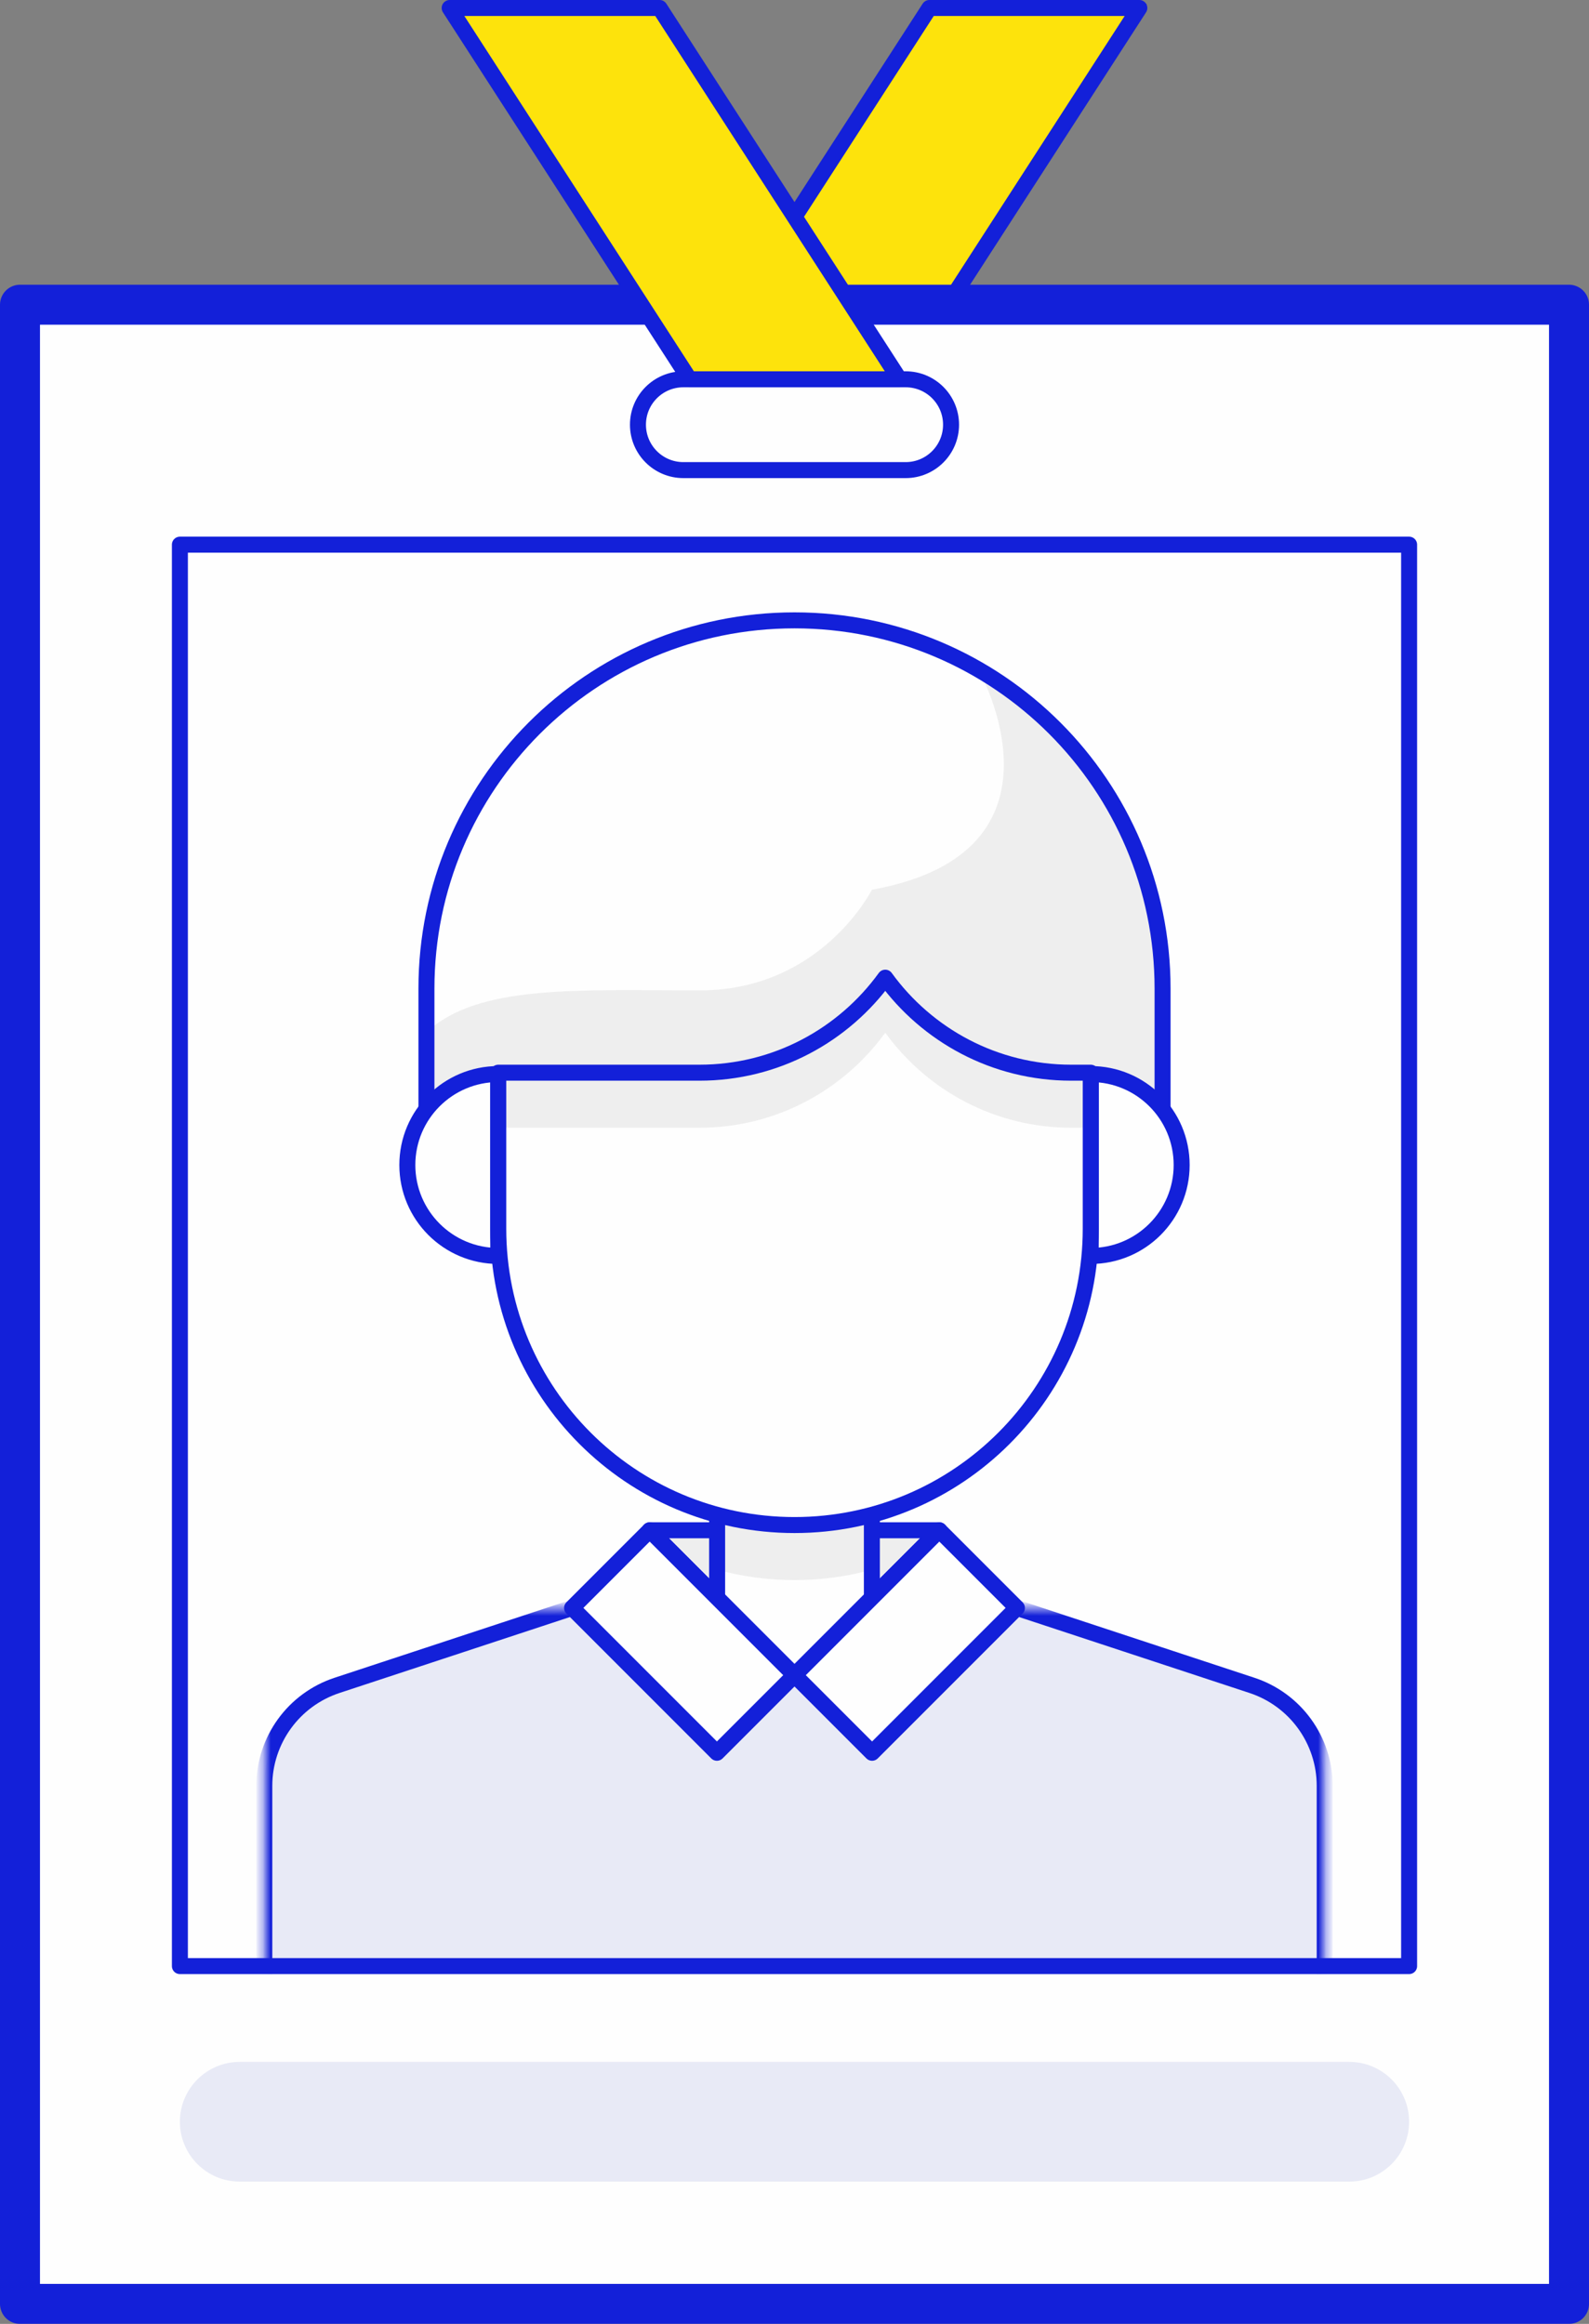 <?xml version="1.0" encoding="UTF-8" standalone="no"?>
<svg
   width="198.741"
   height="290.546"
   viewBox="0 0 198.741 290.546"
   version="1.1"
   id="svg148"
   sodipodi:docname="Img_users_group.svg"
   inkscape:version="1.2 (1:1.2.1+202207142221+cd75a1ee6d)"
   xmlns:inkscape="http://www.inkscape.org/namespaces/inkscape"
   xmlns:sodipodi="http://sodipodi.sourceforge.net/DTD/sodipodi-0.dtd"
   xmlns:xlink="http://www.w3.org/1999/xlink"
   xmlns="http://www.w3.org/2000/svg"
   xmlns:svg="http://www.w3.org/2000/svg"
   xmlns:rdf="http://www.w3.org/1999/02/22-rdf-syntax-ns#"
   xmlns:cc="http://creativecommons.org/ns#"
   xmlns:dc="http://purl.org/dc/elements/1.1/">
  <rect x="0" y="0" width="198.741" height="290.546" fill="#808080" stroke="none"/>
  <sodipodi:namedview
     id="namedview150"
     pagecolor="#000000"
     bordercolor="#666666"
     borderopacity="1.0"
     inkscape:showpageshadow="2"
     inkscape:pageopacity="0"
     inkscape:pagecheckerboard="0"
     inkscape:deskcolor="#d1d1d1"
     showgrid="false"
     inkscape:zoom="3.8905473"
     inkscape:cx="119.52046"
     inkscape:cy="100.5"
     inkscape:window-width="1920"
     inkscape:window-height="1043"
     inkscape:window-x="1920"
     inkscape:window-y="0"
     inkscape:window-maximized="1"
     inkscape:current-layer="svg148" />
  <title
     id="title2">Group 119</title>
  <defs
     id="defs12">
    <polygon
       id="path-1"
       points="0,402 582.003,402 582.003,-0.001 0,-0.001 " />
    <polygon
       id="path-3"
       points="0.687,0.505 133.318,0.505 133.318,45.287 0.687,45.287 " />
    <polygon
       id="path-5"
       points="0.687,0.505 133.318,0.505 133.318,45.287 0.687,45.287 " />
    <polygon
       id="path-7"
       points="0.184,0.505 55.82,0.505 55.82,45.287 0.184,45.287 " />
    <polygon
       id="path-9"
       points="0.184,0.505 55.82,0.505 55.82,45.287 0.184,45.287 " />
    <polygon
       id="path-11"
       points="0.962,0.915 17.044,0.915 17.044,37.287 0.962,37.287 " />
    <polygon
       id="path-13"
       points="0.962,0.915 17.044,0.915 17.044,37.287 0.962,37.287 " />
    <polygon
       id="path-15"
       points="0.132,178.287 153.874,178.287 153.874,0.573 0.132,0.573 " />
  </defs>
  <g
     id="Front"
     stroke="none"
     stroke-width="1"
     fill="none"
     fill-rule="evenodd"
     transform="translate(-171.632,-56.477)">
    <g
       id="Img"
       transform="translate(-144,-7167)">
      <g
         id="Group-119"
         transform="translate(144,7167)">
        <g
           id="Group-15"
           transform="translate(0,0.001)">
          <polygon
             id="Fill-3"
             fill="#fde30c"
             points="314.132,57.476 287.873,57.476 257.873,103.896 284.132,103.896 "
             style="stroke:#1320d9;stroke-opacity:1" />
          <polygon
             id="Stroke-5"
             stroke="#36509e"
             stroke-width="2"
             stroke-linecap="round"
             stroke-linejoin="round"
             points="314.132,57.476 287.873,57.476 257.873,103.896 284.132,103.896 "
             style="stroke:#1320d9;stroke-opacity:1" />
          <mask
             id="mask-2"
             fill="#ffffff">
            <use
               xlink:href="#path-1"
               id="use17" />
          </mask>
          <g
             id="Clip-8" />
          <polygon
             id="Fill-7"
             fill="#fefefe"
             mask="url(#mask-2)"
             points="174.132,344.522 367.873,344.522 367.873,94.574 174.132,94.574 " />
          <polygon
             id="Stroke-9"
             stroke="#36509e"
             stroke-width="2"
             stroke-linecap="round"
             stroke-linejoin="round"
             mask="url(#mask-2)"
             points="174.132,344.522 367.873,344.522 367.873,94.574 174.132,94.574 "
             style="stroke:#1320d9;stroke-width:5;stroke-dasharray:none;stroke-opacity:1" />
          <path
             d="m 340.389,329.233 h -138.773 c -4.134,0 -7.485,-3.352 -7.485,-7.483 0,-4.134 3.351,-7.486 7.485,-7.486 h 138.773 c 4.133,0 7.484,3.352 7.484,7.486 0,4.131 -3.351,7.483 -7.484,7.483"
             id="Fill-10"
             fill="#e8eaf6"
             mask="url(#mask-2)" />
          <path
             d="m 284.906,115.251 h -27.807 c -3.134,0 -5.676,-2.542 -5.676,-5.678 0,-3.135 2.542,-5.676 5.676,-5.676 h 27.807 c 3.135,0 5.677,2.541 5.677,5.676 0,3.136 -2.542,5.678 -5.677,5.678"
             id="Fill-11"
             fill="#fefefe"
             mask="url(#mask-2)" />
          <path
             d="m 284.906,115.251 h -27.807 c -3.134,0 -5.676,-2.542 -5.676,-5.678 0,-3.135 2.542,-5.676 5.676,-5.676 h 27.807 c 3.135,0 5.677,2.541 5.677,5.676 0,3.136 -2.542,5.678 -5.677,5.678 z"
             id="Stroke-12"
             stroke="#36509e"
             stroke-width="2"
             stroke-linecap="round"
             stroke-linejoin="round"
             mask="url(#mask-2)"
             style="stroke:#1320d9;stroke-opacity:1" />
          <polygon
             id="Fill-13"
             fill="#fde30c"
             mask="url(#mask-2)"
             points="227.873,57.476 254.132,57.476 284.132,103.896 257.873,103.896 " />
          <polygon
             id="Stroke-14"
             stroke="#36509e"
             stroke-width="2"
             stroke-linecap="round"
             stroke-linejoin="round"
             mask="url(#mask-2)"
             points="227.873,57.476 254.132,57.476 284.132,103.896 257.873,103.896 "
             style="stroke:#1320d9;stroke-opacity:1" />
        </g>
        <g
           id="Group-63"
           transform="translate(194,124.001)">
          <polygon
             id="Fill-16"
             fill="#eeeeee"
             points="77.002,141.914 58.889,123.801 95.118,123.801 " />
          <polygon
             id="Stroke-18"
             stroke="#36509e"
             stroke-width="2"
             stroke-linecap="round"
             stroke-linejoin="round"
             points="77.002,141.914 58.889,123.801 95.118,123.801 "
             style="stroke:#1320d9;stroke-opacity:1" />
          <path
             d="m 77.003,10.036 v 0 c -25.425,0 -46.035,20.609 -46.035,46.035 v 16.249 h 92.07 v -16.249 c 0,-25.426 -20.611,-46.035 -46.035,-46.035"
             id="Fill-20"
             fill="#fefefe" />
          <path
             d="m 123.038,72.32 v -16.249 c 0,-17.036 -9.261,-31.899 -23.017,-39.86 0.038,0.065 12.847,22.796 -13.339,27.507 0,0 -6.304,12.582 -21.508,12.582 -15.202,0 -27.782,-0.786 -34.205,5.245 v 10.775 z"
             id="Fill-22"
             fill="#eeeeee" />
          <path
             d="m 77.003,10.036 v 0 c -25.425,0 -46.035,20.609 -46.035,46.035 v 16.249 h 92.07 v -16.249 c 0,-25.426 -20.611,-46.035 -46.035,-46.035 z"
             id="Stroke-24"
             stroke="#36509e"
             stroke-width="2"
             stroke-linecap="round"
             stroke-linejoin="round"
             style="stroke:#1320d9;stroke-opacity:1" />
          <g
             id="Group-28"
             transform="translate(10,133)">
            <mask
               id="mask-4"
               fill="#ffffff">
              <use
                 xlink:href="#path-3"
                 id="use34" />
            </mask>
            <g
               id="Clip-27" />
            <path
               d="m 94.82,0.505 h -55.636 l -29.401,9.686 c -5.429,1.789 -9.096,6.858 -9.096,12.574 v 58.893 h 132.631 v -58.893 c 0,-5.716 -3.668,-10.785 -9.097,-12.574 z"
               id="Fill-26"
               fill="#e8eaf6"
               mask="url(#mask-4)" />
          </g>
          <g
             id="Group-31"
             transform="translate(10,133)">
            <mask
               id="mask-6"
               fill="#ffffff">
              <use
                 xlink:href="#path-5"
                 id="use40" />
            </mask>
            <g
               id="Clip-30" />
            <path
               d="m 94.82,0.505 h -55.636 l -29.401,9.686 c -5.429,1.789 -9.096,6.858 -9.096,12.574 v 58.893 h 132.631 v -58.893 c 0,-5.716 -3.668,-10.785 -9.097,-12.574 z"
               id="Stroke-29"
               stroke="#36509e"
               stroke-width="2"
               stroke-linecap="round"
               stroke-linejoin="round"
               mask="url(#mask-6)"
               style="stroke:#1320d9;stroke-opacity:1" />
          </g>
          <g
             id="Group-34"
             transform="translate(49,133)">
            <mask
               id="mask-8"
               fill="#ffffff">
              <use
                 xlink:href="#path-7"
                 id="use46" />
            </mask>
            <g
               id="Clip-33" />
          </g>
          <g
             id="Group-37"
             transform="translate(49,133)">
            <mask
               id="mask-10"
               fill="#ffffff">
              <use
                 xlink:href="#path-9"
                 id="use52" />
            </mask>
            <g
               id="Clip-36" />
          </g>
          <g
             id="Group-40"
             transform="translate(68,141)">
            <mask
               id="mask-12"
               fill="#ffffff">
              <use
                 xlink:href="#path-11"
                 id="use58" />
            </mask>
            <g
               id="Clip-39" />
          </g>
          <g
             id="Group-43"
             transform="translate(68,141)">
            <mask
               id="mask-14"
               fill="#ffffff">
              <use
                 xlink:href="#path-13"
                 id="use64" />
            </mask>
            <g
               id="Clip-42" />
          </g>
          <path
             d="m 114.053,66.76 c 6.281,0 11.372,5.091 11.372,11.371 0,6.28 -5.091,11.372 -11.372,11.372 z"
             id="Fill-44"
             fill="#fefefe" />
          <path
             d="m 114.053,66.76 c 6.281,0 11.372,5.091 11.372,11.371 0,6.28 -5.091,11.372 -11.372,11.372 z"
             id="Stroke-46"
             stroke="#36509e"
             stroke-width="2"
             stroke-linecap="round"
             stroke-linejoin="round"
             style="stroke:#1320d9;stroke-opacity:1" />
          <mask
             id="mask-16"
             fill="#ffffff">
            <use
               xlink:href="#path-15"
               id="use72" />
          </mask>
          <g
             id="Clip-49" />
          <polygon
             id="Fill-48"
             fill="#fefefe"
             mask="url(#mask-16)"
             points="67.325,141.915 86.68,141.915 86.68,122.092 67.325,122.092 " />
          <path
             d="m 86.68,122.092 h -19.355 v 6.648 c 3.085,0.833 6.328,1.287 9.677,1.287 3.35,0 6.592,-0.454 9.678,-1.287 z"
             id="Fill-50"
             fill="#eeeeee"
             mask="url(#mask-16)" />
          <polygon
             id="Stroke-51"
             stroke="#36509e"
             stroke-width="2"
             stroke-linecap="round"
             stroke-linejoin="round"
             mask="url(#mask-16)"
             points="67.325,141.915 86.68,141.915 86.68,122.092 67.325,122.092 "
             style="stroke:#1320d9;stroke-opacity:1" />
          <path
             d="m 39.951,66.76 c -6.28,0 -11.372,5.091 -11.372,11.371 0,6.28 5.092,11.372 11.372,11.372 z"
             id="Fill-52"
             fill="#fefefe"
             mask="url(#mask-16)" />
          <path
             d="m 39.951,66.76 c -6.28,0 -11.372,5.091 -11.372,11.371 0,6.28 5.092,11.372 11.372,11.372 z"
             id="Stroke-53"
             stroke="#36509e"
             stroke-width="2"
             stroke-linecap="round"
             stroke-linejoin="round"
             mask="url(#mask-16)"
             style="stroke:#1320d9;stroke-opacity:1" />
          <path
             d="m 111.607,66.59 c -9.566,0 -18.036,-4.686 -23.253,-11.88 -5.217,7.193 -13.674,11.88 -23.238,11.88 h -25.165 v 19.504 c 0,20.463 16.59,37.052 37.052,37.052 20.462,0 37.05,-16.589 37.05,-37.052 v -19.504 z"
             id="Fill-54"
             fill="#fefefe"
             mask="url(#mask-16)" />
          <path
             d="m 111.607,66.59 c -9.566,0 -18.036,-4.686 -23.253,-11.88 -5.217,7.193 -13.674,11.88 -23.238,11.88 h -25.165 v 6.881 h 25.165 c 9.564,0 18.021,-4.689 23.238,-11.88 5.217,7.194 13.687,11.88 23.253,11.88 h 2.446 v -6.881 z"
             id="Fill-55"
             fill="#eeeeee"
             mask="url(#mask-16)" />
          <path
             d="m 111.607,66.59 c -9.566,0 -18.036,-4.686 -23.253,-11.88 -5.217,7.193 -13.674,11.88 -23.238,11.88 h -25.165 v 19.504 c 0,20.463 16.59,37.052 37.052,37.052 20.462,0 37.05,-16.589 37.05,-37.052 v -19.504 z"
             id="Stroke-56"
             stroke="#36509e"
             stroke-width="2"
             stroke-linecap="round"
             stroke-linejoin="round"
             mask="url(#mask-16)"
             style="stroke:#1320d9;stroke-opacity:1" />
          <polygon
             id="Fill-57"
             fill="#fefefe"
             mask="url(#mask-16)"
             points="67.299,151.618 49.185,133.505 58.889,123.801 77.003,141.915 " />
          <polygon
             id="Stroke-58"
             stroke="#36509e"
             stroke-width="2"
             stroke-linecap="round"
             stroke-linejoin="round"
             mask="url(#mask-16)"
             points="67.299,151.618 49.185,133.505 58.889,123.801 77.003,141.915 "
             style="stroke:#1320d9;stroke-opacity:1" />
          <polygon
             id="Fill-59"
             fill="#fefefe"
             mask="url(#mask-16)"
             points="86.706,151.618 104.82,133.505 95.116,123.801 77.003,141.915 " />
          <polygon
             id="Stroke-60"
             stroke="#36509e"
             stroke-width="2"
             stroke-linecap="round"
             stroke-linejoin="round"
             mask="url(#mask-16)"
             points="86.706,151.618 104.82,133.505 95.116,123.801 77.003,141.915 "
             style="stroke:#1320d9;stroke-opacity:1" />
        </g>
        <g
           id="Group-118"
           transform="translate(1,1.001)">
          <polygon
             id="Stroke-64"
             stroke="#36509e"
             stroke-width="2"
             stroke-linecap="round"
             stroke-linejoin="round"
             points="193.132,301.287 346.874,301.287 346.874,123.573 193.132,123.573 "
             style="stroke:#1320d9;stroke-opacity:1" />
        </g>
      </g>
    </g>
  </g>
</svg>
